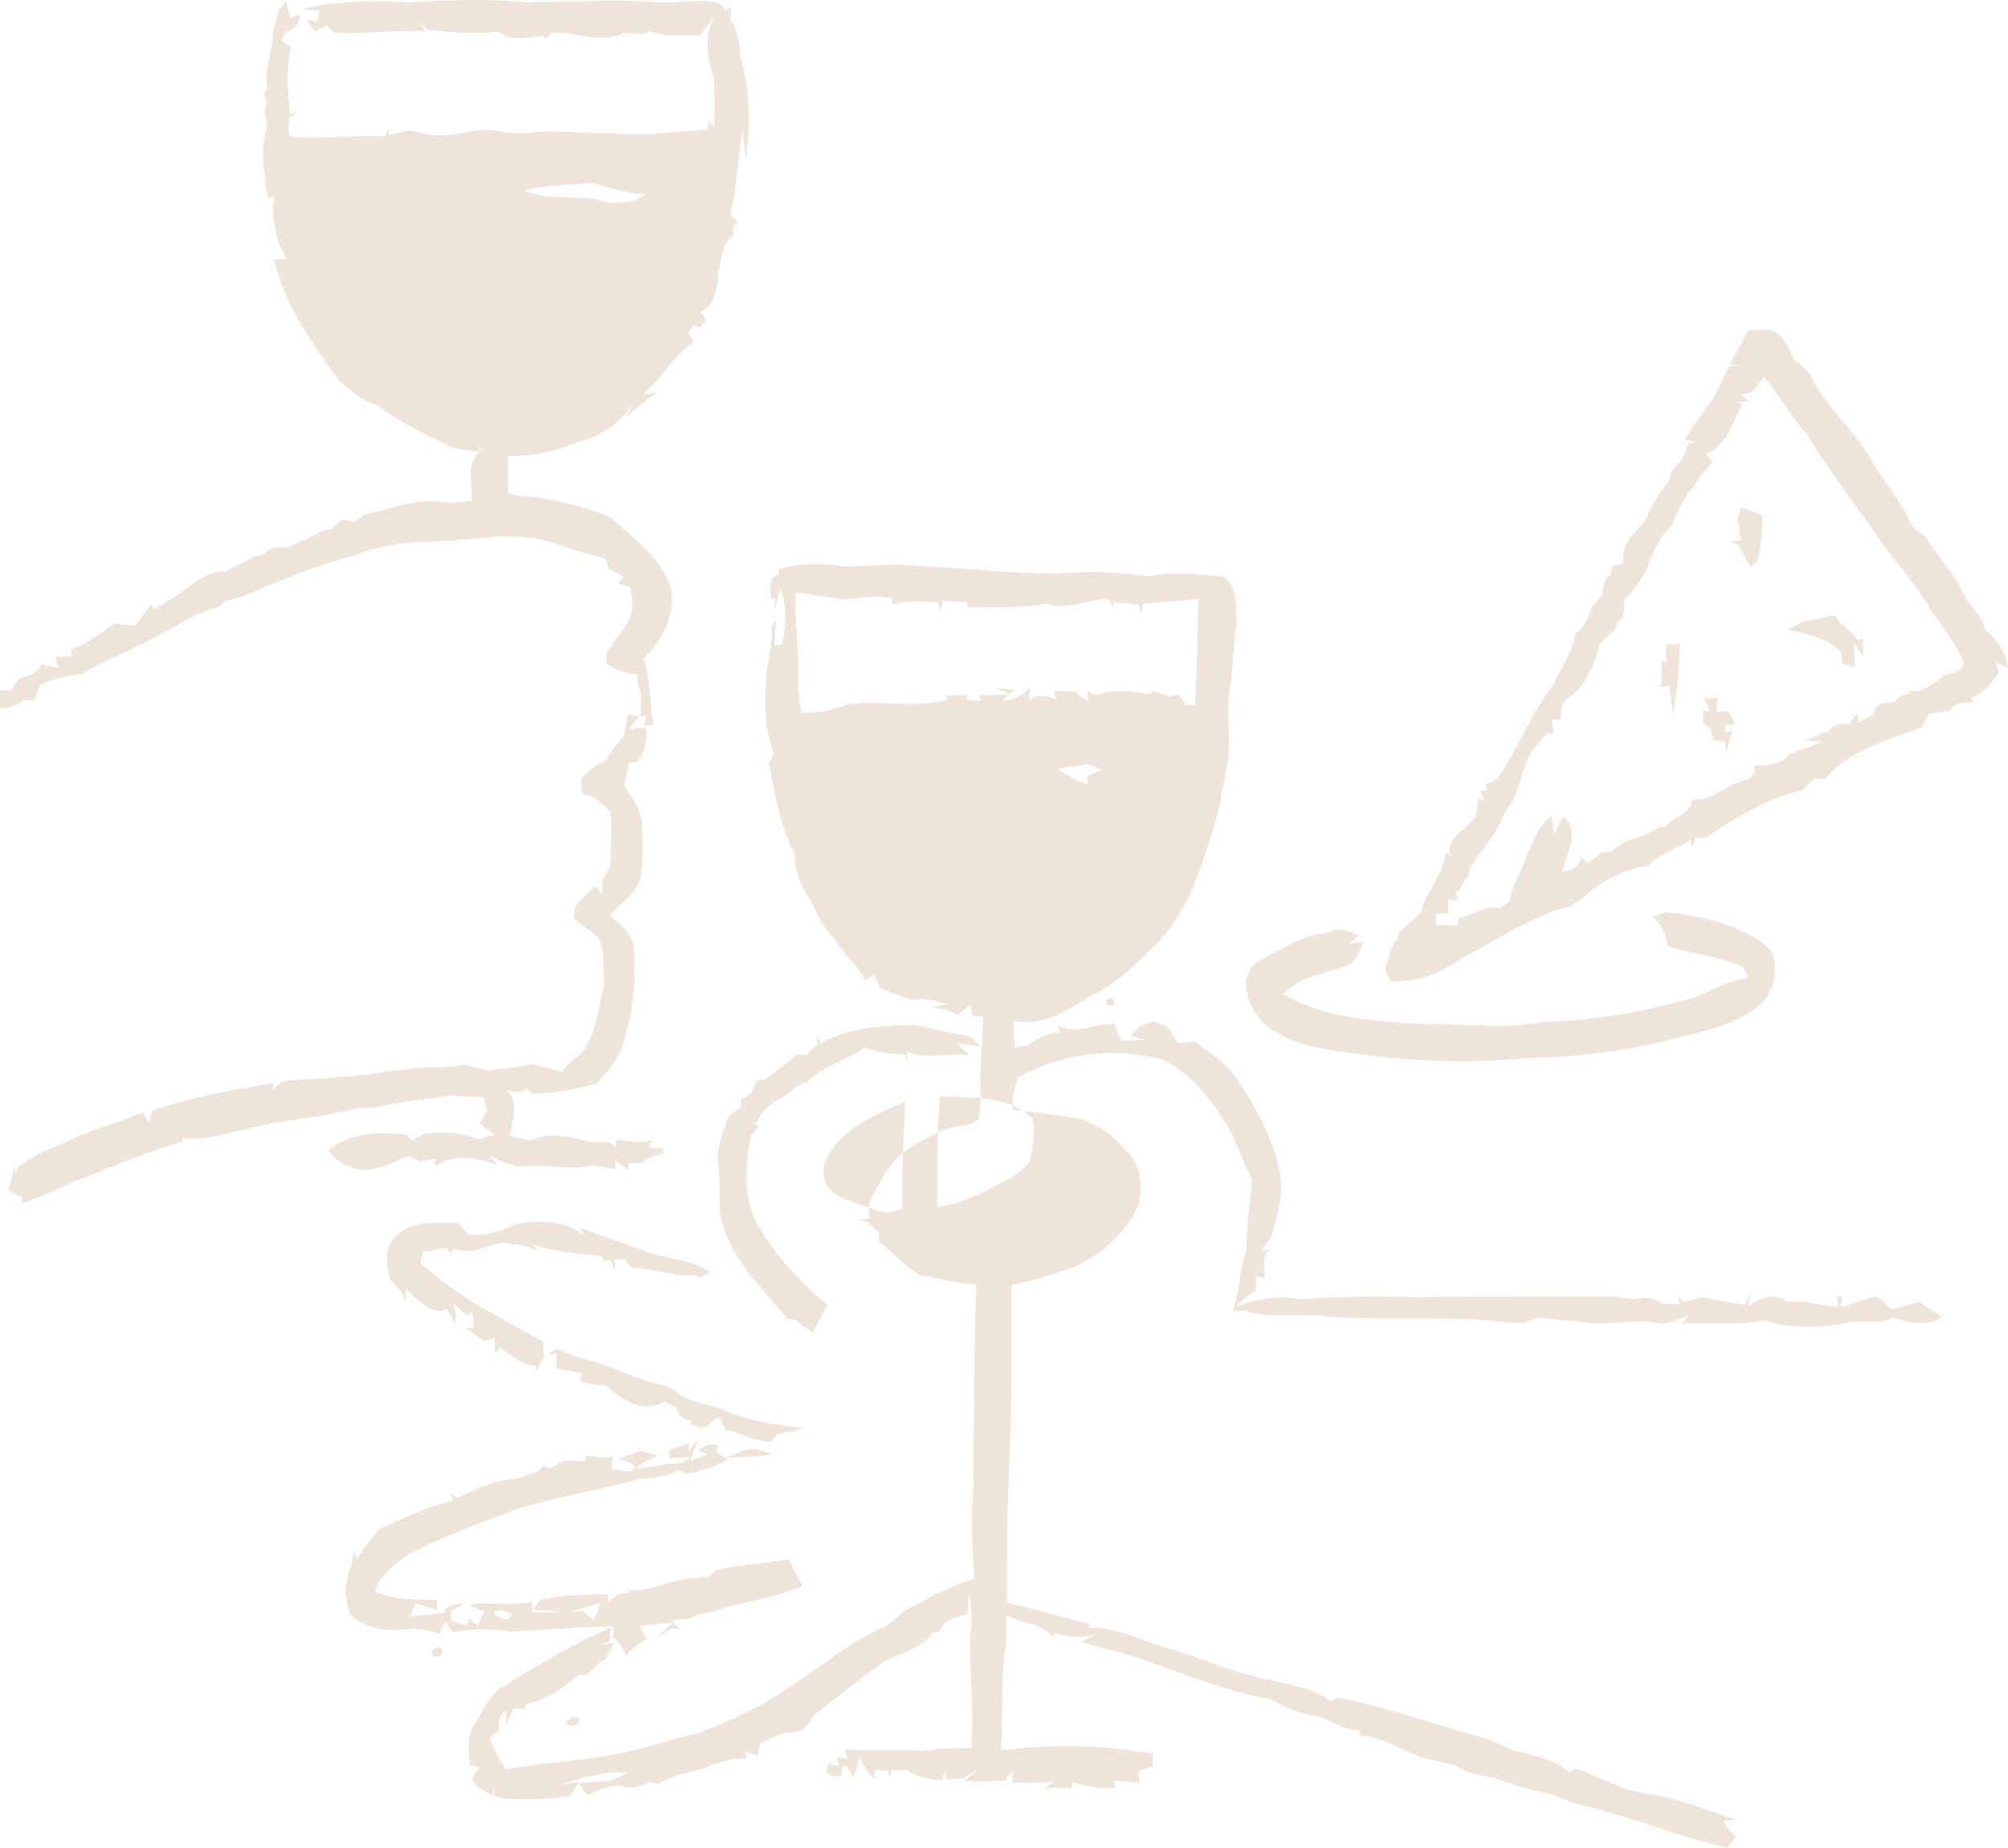 <?xml version="1.0" encoding="utf-8"?>
<svg xmlns="http://www.w3.org/2000/svg" fill="none" height="100%" overflow="visible" preserveAspectRatio="none" style="display: block;" viewBox="0 0 251 231" width="100%">
<g clip-path="url(#clip0_0_1226)" id="Frame">
<path d="M51.132 0.287C56.174 -0.047 61.248 -0.147 66.29 0.287C71.661 0.219 77.043 -0.1 82.415 0.282C84.952 0.423 87.535 -0.257 90.035 0.444C90.192 0.648 90.501 1.062 90.658 1.266C90.831 1.156 91.165 0.936 91.338 0.826C91.333 1.37 91.333 1.92 91.343 2.469C92.3 3.898 92.468 5.609 92.567 7.278C93.807 11.416 93.828 15.869 93.174 20.117C93.074 18.767 93.006 17.418 92.844 16.078C92.222 19.678 92.128 23.361 91.28 26.93C91.526 27.113 92.018 27.479 92.269 27.662C92.117 27.829 91.824 28.159 91.673 28.327C91.667 28.614 91.662 29.195 91.657 29.483C90.229 30.456 90.177 32.303 89.852 33.831C89.622 35.788 89.607 38.079 87.514 38.995C87.703 39.251 88.074 39.764 88.262 40.026C88.095 40.245 87.766 40.685 87.598 40.905C87.389 40.847 86.976 40.737 86.766 40.685C86.573 40.931 86.191 41.423 85.998 41.663C86.175 41.946 86.526 42.511 86.704 42.794C84.104 44.431 82.703 47.314 80.401 49.313C80.83 49.255 81.688 49.14 82.117 49.077C80.741 50.003 79.423 51.024 78.267 52.211L79.24 50.328C77.639 52.792 75.207 54.555 72.341 55.215C69.527 56.371 66.551 57.098 63.497 57.035C63.507 58.574 63.491 60.112 63.512 61.645C63.774 61.718 64.302 61.87 64.564 61.943C68.502 62.194 72.409 63.152 76.107 64.538C79.109 67.123 82.588 69.645 83.906 73.564C84.439 76.902 82.729 80.13 80.385 82.396C81.505 85.012 81.013 87.895 81.74 90.595C81.431 90.631 80.814 90.704 80.511 90.746C80.569 90.406 80.694 89.731 80.757 89.396L80.061 89.642C80.124 88.224 80.375 86.739 79.685 85.415C79.706 85.132 79.747 84.562 79.763 84.274C78.335 84.274 76.981 83.824 75.835 82.971C75.83 82.636 75.814 81.967 75.809 81.632C76.886 79.811 78.654 78.325 79.015 76.149C79.141 75.217 78.869 74.291 78.748 73.376C78.241 73.234 77.739 73.088 77.237 72.941L77.985 72.156C77.341 71.769 76.698 71.382 76.044 71.011C75.971 70.718 75.819 70.126 75.741 69.833C72.927 69.326 70.328 68.081 67.55 67.416C62.587 66.469 57.607 67.803 52.628 67.73C49.688 67.892 46.76 68.431 44.014 69.519C39.667 70.702 35.462 72.34 31.346 74.15C30.258 74.6 29.123 74.898 27.988 75.191C27.815 75.364 27.465 75.714 27.292 75.892C24.285 76.588 21.831 78.524 19.065 79.79C16.261 81.464 13.102 82.427 10.361 84.227C8.525 84.421 6.716 84.86 5.026 85.619C4.796 86.257 4.55 86.895 4.305 87.534C3.839 87.523 3.374 87.513 2.913 87.513C2.071 88.167 1.098 88.549 0.021 88.57C0.016 88.005 0.005 86.864 0 86.299C0.361 86.294 1.072 86.283 1.433 86.278C1.731 85.802 2.029 85.331 2.333 84.865C3.353 84.426 4.739 84.3 5.121 83.055C5.874 83.207 6.632 83.359 7.385 83.526C7.244 83.191 6.962 82.521 6.826 82.186C7.589 82.129 8.358 82.071 9.122 82.014C9.049 81.805 8.897 81.386 8.824 81.177C10.89 80.491 12.595 79.136 14.368 77.927C15.205 78.048 16.047 78.153 16.899 78.173C17.595 77.389 18.175 76.515 18.803 75.683C18.939 75.803 19.211 76.039 19.347 76.159C20.252 75.568 21.183 75.013 22.093 74.432C23.992 73.198 25.723 71.366 28.176 71.429C29.442 70.77 30.723 70.137 32.01 69.509L32.93 69.341C33.673 68.394 34.787 68.337 35.88 68.478C36.796 68.049 37.716 67.615 38.663 67.264C39.495 66.652 40.452 66.275 41.477 66.129C41.901 65.742 42.319 65.355 42.737 64.967C43.135 65.035 43.93 65.177 44.322 65.245C44.714 64.957 45.101 64.669 45.494 64.381C48.967 63.581 52.445 62.084 56.096 62.89C57.048 62.765 57.999 62.67 58.957 62.576C59.077 60.494 58.141 57.805 60.123 56.345C60.039 56.162 59.867 55.79 59.783 55.607L59.992 56.476C58.721 56.298 57.393 56.308 56.211 55.769C53.099 54.278 49.94 52.808 47.209 50.663C45.3 50.192 43.898 48.805 42.403 47.628C39.097 42.956 35.493 38.147 34.275 32.439C34.672 32.423 35.462 32.397 35.859 32.387C35.483 31.649 35.106 30.911 34.719 30.184C34.426 28.368 33.804 26.537 34.29 24.695C34.086 24.711 33.678 24.732 33.48 24.748C33.025 22.011 32.538 19.17 33.239 16.439C33.548 15.649 33.281 14.859 33.061 14.095C33.145 13.608 33.234 13.127 33.323 12.646C33.239 12.421 33.077 11.966 32.993 11.741C33.103 11.557 33.323 11.181 33.432 10.992C32.993 8.518 34.207 6.111 34.186 3.626C34.421 2.862 34.646 2.098 34.85 1.329C35.138 0.952 35.431 0.575 35.723 0.204C35.917 0.868 36.105 1.533 36.299 2.202C36.613 2.108 37.23 1.93 37.538 1.841C37.444 2.972 36.832 3.767 35.692 3.971C35.572 4.248 35.336 4.803 35.216 5.08C35.498 5.279 36.069 5.682 36.351 5.881C35.744 8.68 35.995 11.516 36.241 14.336L37.204 14.142C36.937 14.289 36.403 14.592 36.137 14.739C36.168 15.497 35.818 16.371 36.325 17.046C40.237 17.575 44.17 16.784 48.083 17.046C48.224 16.758 48.512 16.188 48.658 15.905C48.642 16.151 48.621 16.654 48.611 16.899C49.777 16.648 50.996 16.057 52.199 16.518C54.615 17.323 57.152 16.716 59.579 16.324C61.64 15.973 63.643 16.926 65.709 16.643C69.376 16.099 73.052 16.784 76.74 16.654C80.636 17.151 84.507 16.314 88.393 16.24L88.582 15.032C88.754 15.251 89.105 15.686 89.277 15.905C89.329 13.86 89.345 11.809 89.23 9.763C88.383 7.262 87.969 4.473 89.298 2.061C88.676 2.835 88.132 3.673 87.493 4.437C85.422 4.374 83.299 4.604 81.296 3.929C81.06 4.018 80.59 4.185 80.354 4.269C79.559 4.201 78.764 4.112 77.964 4.096C75.145 5.661 71.876 3.856 68.858 4.091C68.701 4.295 68.387 4.693 68.23 4.892C68.12 4.787 67.901 4.573 67.791 4.468C66.018 4.667 63.816 5.31 62.346 3.96C59.391 4.311 56.425 4.039 53.48 3.741C53.052 3.38 52.617 3.029 52.178 2.684C52.44 2.977 52.957 3.563 53.214 3.856C49.369 3.793 45.541 4.248 41.697 4.102C41.487 3.882 41.058 3.442 40.844 3.223C40.342 3.474 39.829 3.694 39.301 3.892C38.945 3.406 38.605 2.914 38.281 2.406C38.616 2.506 39.285 2.694 39.62 2.794C39.704 2.427 39.871 1.7 39.955 1.334C39.306 1.287 38.658 1.25 38.009 1.219V1.062C42.314 0.057 46.739 0.068 51.132 0.287ZM65.547 23.801C68.905 25.37 72.754 24.026 76.17 25.412C77.755 25.234 79.475 25.428 80.746 24.24C78.372 24.282 76.175 23.408 73.91 22.854C71.128 23.246 68.282 23.073 65.547 23.801Z" fill="#EEE4D9" id="Vector"/>
<path d="M218.566 41.292C219.837 41.292 221.276 40.947 222.359 41.826C223.326 42.642 223.729 43.913 224.32 44.997C226.077 45.98 226.689 47.974 227.84 49.502C229.676 52.175 232.113 54.394 233.735 57.224C235.325 59.966 237.417 62.394 238.777 65.271C239.138 66.114 239.938 66.6 240.66 67.108C242.297 69.624 244.368 71.874 245.618 74.626C246.418 76.055 247.898 77.08 248.202 78.775C249.656 79.995 250.723 81.554 251 83.463C250.482 83.239 249.975 83.019 249.462 82.799C249.556 83.108 249.745 83.73 249.839 84.039C248.986 85.368 247.998 86.639 246.47 87.215C246.491 87.367 246.538 87.675 246.565 87.832C245.466 87.817 244.31 87.874 243.636 88.863C242.794 88.983 241.962 89.099 241.13 89.219C240.816 89.8 240.508 90.38 240.194 90.956C235.942 92.499 231.161 93.781 228.128 97.355C227.767 97.35 227.05 97.344 226.694 97.344C226.245 97.815 225.805 98.291 225.361 98.762C220.988 99.783 217.013 102.127 213.347 104.659C213.007 104.685 212.321 104.732 211.981 104.758C211.798 105.177 211.615 105.601 211.438 106.025L211.364 104.931C209.643 106.15 207.442 106.679 205.998 108.264C205.423 108.243 204.879 108.358 204.356 108.599C202.112 109.263 199.847 110.336 198.179 111.994C197.556 112.45 196.934 112.894 196.311 113.339C193.811 113.737 191.646 115.076 189.365 116.081C186.776 117.729 183.936 118.958 181.4 120.685C179.088 122.004 176.493 122.846 173.805 122.663C173.591 122.161 173.376 121.663 173.162 121.166C173.596 119.858 173.732 118.383 174.71 117.326L174.898 116.51C175.782 115.756 176.656 114.982 177.519 114.202C178.214 111.476 180.458 109.415 180.714 106.537L181.441 107.17C180.735 106.045 181.52 105.161 182.147 104.319C182.99 103.654 183.743 102.88 184.512 102.132C184.6 101.363 184.695 100.594 184.784 99.83L185.547 100.086C185.416 99.783 185.144 99.17 185.008 98.867L185.866 98.82C185.824 98.626 185.746 98.234 185.709 98.04C186.332 97.768 187.111 97.643 187.43 96.952C189.915 93.263 191.458 89.025 194.23 85.514C195.077 83.39 196.688 81.611 196.871 79.231C198.043 78.514 198.482 77.211 198.947 76.002C199.387 75.448 199.826 74.888 200.26 74.328C200.375 73.407 200.428 72.392 201.327 71.869C201.385 71.597 201.505 71.058 201.563 70.786C201.903 70.686 202.593 70.493 202.933 70.394C202.797 68.97 203.2 67.668 204.251 66.684C204.821 66.025 205.381 65.36 205.925 64.68L206.155 63.843C206.887 62.608 207.546 61.31 208.561 60.269C208.692 59.798 208.822 59.333 208.958 58.867C209.957 57.962 210.721 56.837 210.988 55.498C211.218 55.45 211.689 55.367 211.919 55.325C211.579 55.22 210.894 55.016 210.554 54.911C211.772 53.154 212.949 51.359 214.257 49.658C214.879 48.382 215.512 47.105 216.124 45.823L217.4 45.593C217.102 45.598 216.5 45.603 216.202 45.609C216.966 44.16 217.782 42.731 218.566 41.292ZM217.411 49.229C217.735 49.465 218.383 49.946 218.708 50.187C218.232 50.213 217.285 50.271 216.809 50.302L217.829 50.449C217.201 51.694 216.6 52.955 216.014 54.221C215.219 55.173 214.602 56.455 213.237 56.675C213.446 56.947 213.864 57.496 214.074 57.768C213.226 58.789 212.311 59.751 211.641 60.918C210.496 62.252 209.696 63.806 209.105 65.46C207.64 66.998 206.594 68.887 205.951 70.906C205.187 72.455 204.141 73.821 202.964 75.082C203.048 76.107 203.179 77.248 202.117 77.839C202.059 78.053 201.944 78.477 201.887 78.686C201.264 79.267 200.642 79.853 200.03 80.45C199.277 82.919 198.367 85.635 196.16 87.173C195.098 87.707 195.192 88.957 195.009 89.957C194.747 89.957 194.224 89.962 193.963 89.962C194.026 90.417 194.146 91.317 194.203 91.772C194.02 91.73 193.654 91.652 193.471 91.615C192.368 92.829 191.107 93.985 190.694 95.644C189.867 97.596 189.7 99.851 188.121 101.42C187.289 104.136 185.155 106.182 183.722 108.583C183.68 108.803 183.602 109.232 183.56 109.452C183.047 110.027 182.66 110.697 182.346 111.398L181.964 111.466C182.022 111.738 182.132 112.282 182.189 112.549C181.896 112.533 181.316 112.502 181.023 112.481C181.018 112.9 181.012 113.737 181.007 114.155C180.631 114.181 179.883 114.234 179.506 114.26C179.501 114.595 179.48 115.265 179.475 115.599C180.364 115.636 181.258 115.678 182.158 115.73C182.195 115.5 182.268 115.029 182.304 114.794C184.077 114.443 185.563 113.166 187.488 113.496L188.743 112.701C188.931 110.645 190.218 108.944 190.851 107.024C191.635 105.234 192.289 103.215 193.942 102.017C194.047 102.786 194.156 103.56 194.24 104.34C194.611 103.571 195.009 102.817 195.433 102.074C197.598 103.958 195.741 106.809 195.27 109.038C196.374 108.703 197.771 108.468 197.483 106.982C197.818 107.286 198.152 107.594 198.498 107.898C199.068 107.469 199.648 107.04 200.218 106.611C200.537 106.563 201.17 106.469 201.489 106.422C203.038 104.764 205.496 104.811 207.248 103.456C207.494 103.414 207.991 103.34 208.237 103.304C209.147 102.048 211.495 101.718 211.464 99.971C213.341 100.081 214.921 99.013 216.474 98.114C217.578 97.538 219.811 97.569 219.252 95.738C220.836 95.644 222.798 95.686 223.75 94.142C223.912 94.158 224.241 94.189 224.404 94.21L224.435 93.881C225.612 93.677 226.689 93.164 227.767 92.651C227.238 92.641 226.187 92.62 225.659 92.609C226.412 92.217 227.218 91.945 227.971 91.547C228.081 91.563 228.295 91.594 228.4 91.61C229.059 90.448 230.262 90.417 231.459 90.564L231.276 90.182C231.501 89.93 231.946 89.423 232.165 89.172C232.197 89.449 232.26 90.004 232.291 90.286C232.919 89.951 233.541 89.611 234.169 89.276C234.331 87.885 235.586 87.848 236.711 87.738C237.281 87.189 237.935 86.781 238.745 86.702L238.332 86.278C240.199 86.807 241.69 85.478 243.024 84.4C244.023 84.112 245.696 84.002 245.372 82.527C244.143 79.822 242.072 77.556 240.56 74.998C238.829 72.068 236.35 69.698 234.524 66.841C231.569 62.645 228.457 58.553 225.774 54.179C223.797 51.992 222.411 49.365 220.512 47.11C219.722 48.11 218.943 49.664 217.411 49.229Z" fill="#EEE4D9" id="Vector_2"/>
<path d="M217.201 64.743C217.306 64.418 217.52 63.77 217.63 63.445C218.519 63.754 219.414 64.078 220.298 64.413C220.277 66.307 220.162 68.207 219.728 70.059C219.403 70.32 219.084 70.582 218.77 70.844C218.279 69.923 217.787 69.002 217.316 68.076C216.929 67.966 216.548 67.861 216.166 67.757C216.521 67.704 217.238 67.6 217.594 67.542C217.463 66.605 217.337 65.674 217.201 64.743Z" fill="#EEE4D9" id="Vector_3"/>
<path d="M97.3 71.147C99.978 70.388 102.766 70.373 105.496 70.828C108.964 70.734 112.442 70.388 115.91 70.844C122.045 71.016 128.144 72.016 134.295 71.581C137.454 71.356 140.597 71.702 143.73 72.026C146.816 71.482 149.918 71.78 153.009 72.084C154.798 73.617 154.594 76.175 154.5 78.31C154.155 80.518 154.17 82.762 153.909 84.986C153.004 88.628 154.102 92.41 153.328 96.078C152.763 98.579 152.512 101.153 151.644 103.581C150.111 108.719 148.412 114.051 144.593 117.991C142.025 120.481 139.452 123.108 136.141 124.614C133.312 126.378 130.163 128.413 126.653 127.581C126.721 128.722 126.774 129.857 126.81 130.998C127.412 130.877 128.013 130.757 128.62 130.637C129.729 129.726 131.047 129.119 132.501 129.046C132.401 128.805 132.208 128.319 132.114 128.078C134.263 129.548 136.863 127.837 139.227 128.015C139.525 128.701 139.823 129.386 140.121 130.077C141.141 130.066 142.156 130.045 143.181 130.019C142.554 129.831 141.926 129.648 141.298 129.47C141.623 129.166 142.261 128.554 142.58 128.251C143.108 128.052 143.642 127.853 144.17 127.654C144.75 127.885 145.331 128.11 145.922 128.329C146.335 129.025 146.785 129.711 147.25 130.391C147.93 130.323 148.616 130.26 149.301 130.197C151.079 131.479 153.004 132.667 154.332 134.456C156.77 138.077 159.008 141.954 159.939 146.27C160.536 149.075 159.641 151.879 158.925 154.574C158.496 155.165 158.083 155.772 157.696 156.389L159.176 156.112C157.471 156.614 158.145 158.43 158.077 159.733C157.826 159.68 157.335 159.576 157.084 159.523C157.031 160.136 156.984 160.753 156.932 161.37C156.022 161.915 155.201 162.589 154.453 163.343C157.031 162.521 159.73 161.778 162.439 162.433C167.335 162.071 172.257 162.019 177.163 162.176C185.192 162.014 193.225 162.171 201.259 162.04C202.258 162.155 203.262 162.286 204.261 162.443C205.506 162.071 206.772 162.234 207.839 162.992C208.383 163.008 209.466 163.039 210.01 163.06C209.915 162.783 209.727 162.223 209.633 161.946C209.853 162.155 210.292 162.563 210.512 162.773C211.281 162.553 212.06 162.354 212.844 162.176C214.571 162.569 216.323 162.841 218.07 163.113C218.321 162.647 218.572 162.187 218.828 161.731L218.514 163.28C219.926 162.276 221.903 161.475 223.436 162.736C225.57 162.542 227.631 163.191 229.739 163.385C229.712 163.055 229.665 162.396 229.639 162.066C229.817 162.077 230.167 162.098 230.34 162.108C230.283 162.432 230.162 163.081 230.099 163.411C231.496 163.05 232.84 162.506 234.237 162.129C235.21 162.16 235.733 163.144 236.454 163.683C237.589 163.369 238.735 163.076 239.87 162.741C240.827 163.369 241.789 163.997 242.736 164.651C240.806 165.854 238.614 165.457 236.637 164.651C235.026 165.718 233.049 164.886 231.276 165.31C227.73 166.043 223.975 166.189 220.491 165.075C217.086 165.703 213.629 165.289 210.203 165.499L211.071 164.436C209.779 164.881 208.493 165.697 207.065 165.363C204.073 164.782 201.081 165.792 198.084 165.321C196.133 165.043 194.162 164.996 192.221 164.688C190.155 165.928 187.734 165.122 185.505 164.996C179.072 164.63 172.613 165.012 166.184 164.62C162.675 164.102 159.003 164.949 155.588 163.829C155.237 163.85 154.526 163.898 154.17 163.918C154.359 163.071 154.526 162.223 154.767 161.391C155.018 159.665 155.201 157.896 155.834 156.253C155.739 153.313 156.283 150.409 156.545 147.495C155.274 145.203 154.625 142.613 153.192 140.41C151.241 137.229 148.788 134.106 145.357 132.468C139.321 130.809 132.715 131.667 127.244 134.697C126.894 136.005 126.449 137.334 126.549 138.71C129.483 139.102 132.459 139.353 135.372 139.955C137.475 140.729 139.311 142.111 140.728 143.843C142.658 145.418 142.867 148.342 142.318 150.603C140.723 154.14 137.606 156.97 134.049 158.472C131.528 159.251 129.049 160.245 126.423 160.612C126.339 168.099 126.554 175.602 126.146 183.079C125.926 188.824 125.816 194.605 125.864 200.371C129.342 201.119 132.736 202.192 136.204 202.987L136.073 203.484C139.954 203.364 143.37 205.467 147.052 206.336C150.938 207.638 154.746 209.239 158.789 210.04C161.362 210.684 164.202 210.935 166.305 212.724C166.524 212.593 166.958 212.332 167.173 212.201C173.481 213.446 179.543 215.617 185.725 217.334C187.247 217.867 188.638 218.746 190.234 219.076C192.336 219.599 194.57 220.091 196.212 221.613C196.379 221.483 196.704 221.216 196.871 221.085C199.915 222.001 202.64 223.905 205.857 224.214C209.732 224.758 213.336 226.338 217.044 227.5C216.647 227.526 215.847 227.573 215.449 227.599C215.721 228.452 216.365 229.059 217.044 229.613C216.631 230.043 216.255 230.503 215.925 231C210.036 229.666 204.429 227.332 198.576 225.857C196.928 225.59 195.391 224.931 193.858 224.303C191.463 223.764 189.083 223.141 186.792 222.247C185.134 222.011 183.424 221.687 182.022 220.708C180.908 220.452 179.794 220.185 178.68 219.924C175.683 219.306 173.209 217.077 170.071 216.973C170.023 216.821 169.924 216.523 169.877 216.371C169.197 216.209 168.528 216.067 167.848 215.968C166.89 215.471 165.928 215 164.945 214.576C162.701 214.419 160.682 213.415 158.731 212.384C152.261 211.285 146.272 208.413 140.001 206.576C138.369 206.168 136.743 205.75 135.142 205.242C135.613 205.017 136.544 204.562 137.009 204.337C135.304 204.766 133.547 204.714 131.878 204.143C131.805 204.269 131.654 204.51 131.575 204.635C130.173 202.935 127.663 202.919 125.79 201.925C125.806 203.228 125.79 204.536 125.717 205.844C124.985 210.124 125.476 214.503 125.089 218.814C131.382 218.019 137.857 218.077 144.102 219.249C144.091 219.772 144.086 220.295 144.086 220.823C143.474 221.012 142.862 221.205 142.255 221.404C142.308 221.781 142.407 222.534 142.459 222.911C141.382 222.812 140.31 222.686 139.238 222.555C139.264 222.817 139.311 223.34 139.332 223.602C137.532 223.56 135.728 223.403 134.044 222.712C134.023 222.911 133.981 223.309 133.96 223.513C132.825 223.508 131.685 223.518 130.555 223.544C130.853 223.335 131.455 222.911 131.758 222.697C130.027 222.864 128.285 222.937 126.549 222.817C126.559 222.451 126.585 221.713 126.601 221.347C126.36 221.655 125.89 222.273 125.649 222.581C123.939 222.649 122.223 222.738 120.508 222.691C120.926 222.325 121.758 221.582 122.171 221.216C121.533 221.566 120.91 221.943 120.304 222.341C119.791 222.372 118.771 222.44 118.264 222.472C118.232 222.22 118.17 221.708 118.138 221.451C118.06 221.729 117.898 222.273 117.814 222.55C116.229 222.477 114.65 222.2 113.337 221.252C112.84 221.258 111.846 221.273 111.354 221.279L111.37 222.309C111.266 222.069 111.062 221.598 110.957 221.362C110.423 221.326 109.89 221.294 109.356 221.268C109.346 221.551 109.325 222.121 109.309 222.404C108.509 221.661 107.85 220.776 107.489 219.74C107.212 220.588 106.924 221.446 106.658 222.304C106.48 221.959 106.124 221.268 105.946 220.928C105.12 220.18 105.282 221.525 105.172 221.959C104.341 222.194 102.709 222.189 103.608 220.457C103.922 220.546 104.55 220.729 104.864 220.818L104.613 219.631C104.937 219.688 105.591 219.798 105.915 219.856C105.826 219.552 105.659 218.95 105.57 218.652C108.849 219.05 112.139 218.626 115.424 218.877C117.401 218.584 119.394 218.427 121.397 218.6C121.925 213.096 120.827 207.56 121.486 202.061C121.35 201.041 121.25 200.02 121.151 199.005C121.072 199.931 120.999 200.858 120.937 201.794C119.948 202.066 118.902 202.296 118.055 202.914C117.683 203.411 117.484 204.415 116.674 203.986C115.209 206.273 112.338 206.576 110.204 207.958C107.217 210.019 104.44 212.358 101.548 214.55C101.056 215.963 99.801 216.769 98.31 216.528C97.144 216.915 96.035 217.459 94.957 218.04L94.748 219.421C94.361 219.327 93.582 219.149 93.195 219.055L93.362 219.866C91.286 219.641 89.335 220.536 87.441 221.247C85.705 221.666 83.853 221.933 82.383 223.026C81.975 222.937 81.567 222.854 81.165 222.77C80.192 223.225 79.177 223.691 78.089 223.361C76.41 222.869 74.888 223.832 73.387 224.418L72.383 222.911C73.733 222.765 75.087 222.66 76.447 222.571C77.143 222.231 77.849 221.912 78.544 221.572C75.542 221.341 72.629 222.288 69.805 223.167L72.42 222.728C72.148 223.162 71.604 224.036 71.326 224.47C68.654 224.999 65.944 224.931 63.235 224.878C62.874 224.795 62.152 224.632 61.791 224.549C61.797 223.999 61.797 223.455 61.797 222.911C61.739 223.303 61.629 224.083 61.572 224.475C60.761 224.02 59.861 223.633 59.281 222.874C58.69 222.226 59.689 221.535 59.888 220.959C59.59 220.881 58.988 220.719 58.69 220.64C58.721 218.976 58.235 217.135 59.234 215.659C60.353 214.022 61.023 211.934 62.806 210.872C67.2 208.162 71.651 205.525 76.369 203.411C76.295 204.028 76.233 204.651 76.165 205.279C75.809 205.394 75.098 205.619 74.742 205.734C75.239 205.655 76.238 205.498 76.74 205.42L75.631 207.45C75.37 207.591 75.108 207.738 74.852 207.89L73.44 209.334C73.157 209.36 72.597 209.417 72.32 209.449C70.354 211.034 68.194 212.525 65.693 213.111L65.615 213.692C65.249 213.65 64.527 213.556 64.161 213.514C63.905 214.215 63.633 214.922 63.35 215.623C63.324 215.173 63.277 214.278 63.256 213.833C62.393 214.388 62.132 215.209 62.424 216.156C62.016 216.549 61.614 216.946 61.211 217.349C61.786 218.683 62.393 220.012 63.235 221.211C68.031 220.232 72.953 220.211 77.723 219.123C80.841 218.584 83.79 217.36 86.897 216.758C89.8 215.753 92.578 214.482 95.287 213.038C100.606 210.077 105.12 205.807 110.685 203.27C111.501 202.893 112.108 202.213 112.725 201.585C115.607 199.895 118.63 198.388 121.794 197.305C121.554 194.443 121.538 191.576 121.475 188.719C121.915 185.391 121.496 182.037 121.726 178.705C121.752 172.656 121.831 166.623 122.045 160.586C119.655 160.586 117.422 159.665 115.068 159.471C113.143 158.299 111.606 156.646 109.911 155.186C109.906 154.924 109.885 154.396 109.874 154.134C109.404 153.705 108.959 153.255 108.541 152.784C108.242 152.722 107.651 152.591 107.358 152.523C107.714 152.455 108.436 152.308 108.792 152.24C108.467 151.194 108.603 150.194 109.168 149.284C110.094 147.683 110.889 145.951 112.27 144.675C113.766 143.204 115.727 142.399 117.526 141.384C118.782 140.991 120.068 140.693 121.376 140.541L122.359 139.913C122.432 139.17 122.521 138.433 122.6 137.695C122.401 134.174 122.799 130.637 122.877 127.11C122.532 127.074 121.836 126.995 121.491 126.953C121.444 126.613 121.344 125.933 121.297 125.588C120.753 126.017 120.22 126.451 119.686 126.896C119.111 126.603 118.536 126.32 117.924 126.116C117.5 126.079 116.663 126.017 116.24 125.98C116.763 125.865 117.804 125.624 118.327 125.509C116.883 125.085 115.398 124.709 113.896 125.012C112.594 124.546 111.313 124.034 110.036 123.516C109.791 122.919 109.524 122.333 109.236 121.763C108.98 121.962 108.462 122.359 108.206 122.558C107.212 120.654 105.428 119.356 104.409 117.488C103.373 116.316 102.348 115.087 101.872 113.569C100.632 111.466 99.173 109.248 99.33 106.694C97.426 103.252 96.908 99.259 96.118 95.456C96.312 94.995 96.511 94.54 96.704 94.079C95.59 91.092 95.501 87.843 95.784 84.698C95.93 82.595 96.641 80.544 96.443 78.42C96.584 78.184 96.866 77.708 97.008 77.473C96.929 78.529 96.851 79.586 96.767 80.643L97.745 80.617C98.211 78.257 98.456 75.851 97.546 73.538C97.358 74.234 96.987 75.615 96.804 76.311C96.83 75.929 96.877 75.171 96.903 74.794L96.317 74.883C96.453 73.789 95.799 72.141 97.368 71.885C97.348 71.702 97.316 71.33 97.3 71.147ZM99.45 74.129C99.278 77.776 99.968 81.391 99.727 85.033C99.706 86.409 99.963 87.769 100.167 89.125C102.17 89.135 104.137 88.8 106.004 88.047C110.104 87.487 114.315 88.591 118.379 87.508L118.295 86.922C119.2 86.917 120.105 86.906 121.01 86.896L120.733 87.492C121.224 87.529 122.207 87.597 122.699 87.633L122.375 86.953C123.667 86.922 124.959 86.859 126.251 86.77L124.399 86.027C125.199 86.106 126.005 86.163 126.81 86.21L125.246 87.607C126.732 87.539 127.898 86.974 128.751 85.907C128.709 86.346 128.62 87.231 128.578 87.67C129.561 86.556 130.817 87.063 131.973 87.424C131.926 87.152 131.831 86.608 131.784 86.341C132.585 86.362 133.385 86.388 134.19 86.404C134.802 86.838 135.419 87.272 136.031 87.717C135.984 87.314 135.89 86.503 135.843 86.1C136.45 87.163 137.454 86.859 138.411 86.451C139.588 86.404 140.781 86.326 141.952 86.529C142.716 86.608 143.584 87.032 144.212 86.367C144.933 86.639 145.666 86.885 146.408 87.115C147.25 86.31 147.894 87.513 148.234 88.162C148.527 88.151 149.107 88.125 149.4 88.11C149.578 83.688 149.709 79.267 149.792 74.841C147.507 75.118 145.221 75.338 142.925 75.458C142.81 75.908 142.695 76.358 142.585 76.808C142.522 76.499 142.407 75.877 142.344 75.568C141.298 75.474 140.252 75.369 139.206 75.254L139.17 76.055C138.966 75.647 138.762 75.239 138.563 74.83C135.932 74.935 133.364 76.384 130.738 75.463C127.49 76.081 124.153 75.861 120.869 75.882L120.957 75.254C119.917 75.212 118.881 75.176 117.851 75.103C117.783 75.416 117.652 76.034 117.584 76.348C117.49 76.091 117.307 75.584 117.212 75.333C115.293 75.129 113.358 75.082 111.47 75.516C111.49 75.322 111.538 74.935 111.558 74.742C109.707 74.522 107.855 74.653 106.019 74.893C103.812 74.862 101.663 74.218 99.45 74.129ZM132.187 96.141C133.338 96.942 134.588 97.585 135.911 98.051C135.922 97.794 135.942 97.276 135.953 97.015C136.549 96.764 137.151 96.507 137.747 96.246C137.328 96.068 136.481 95.717 136.057 95.539C134.76 95.707 133.463 95.874 132.187 96.141ZM138.364 124.876C138.171 125.588 138.448 125.834 139.196 125.614C139.4 124.897 139.122 124.651 138.364 124.876ZM117.49 137.062C117.056 141.661 117.265 146.27 117.197 150.875C120.126 150.493 122.793 149.206 125.314 147.741C126.648 147.228 127.72 146.281 128.714 145.281C129.07 143.476 129.478 141.661 129.049 139.824C126.047 136.847 121.392 137.261 117.49 137.062ZM103.415 144.669C102.416 146.26 102.986 148.52 104.633 149.431C106.276 150.283 108.101 150.723 109.832 151.361C110.811 151.89 111.81 151.356 112.777 151.094C112.688 146.637 112.965 142.189 113.154 137.737C109.508 139.312 105.36 140.939 103.415 144.669ZM54.506 206.043C53.653 206.189 53.998 207.492 54.809 207.031C55.63 206.848 55.327 205.577 54.506 206.043ZM71.321 214.806C69.925 215.513 71.719 216.193 72.32 215.366C73.016 214.718 71.719 214.383 71.321 214.806Z" fill="#EEE4D9" id="Vector_4"/>
<path d="M227.814 77.274C228.577 76.939 229.613 76.683 229.89 77.787C230.764 78.414 231.548 79.147 232.176 80.026C232.354 79.995 232.704 79.937 232.882 79.911C232.882 80.612 232.882 81.318 232.882 82.03C232.584 81.606 231.998 80.764 231.705 80.345C231.757 81.339 231.82 82.338 231.893 83.343C231.376 83.239 230.858 83.134 230.345 83.04C230.262 82.522 230.183 82.009 230.11 81.496C228.353 79.733 225.879 79.272 223.561 78.697C224.184 78.346 224.812 78.001 225.444 77.656C226.229 77.546 227.024 77.425 227.814 77.274Z" fill="#EEE4D9" id="Vector_5"/>
<path d="M208.242 80.617C208.817 80.56 209.398 80.502 209.978 80.445C209.926 81.569 209.879 82.7 209.8 83.825C209.738 85.698 209.361 87.545 209.188 89.407C208.948 88.151 208.78 86.88 208.692 85.603L207.666 85.959C207.687 84.829 207.703 83.704 207.687 82.579C207.834 82.647 208.121 82.778 208.268 82.846C208.252 82.103 208.242 81.36 208.242 80.617Z" fill="#EEE4D9" id="Vector_6"/>
<path d="M213.069 87.361C213.467 87.335 214.267 87.293 214.665 87.272C214.628 87.691 214.565 88.539 214.534 88.963C214.916 88.957 215.679 88.942 216.056 88.936C216.281 89.344 216.731 90.155 216.956 90.564C216.636 90.564 215.998 90.579 215.679 90.59L215.669 91.668C215.889 91.589 216.333 91.422 216.553 91.338C216.302 92.233 216.056 93.122 215.821 94.017C215.737 93.582 215.653 93.148 215.575 92.719C215.209 92.662 214.471 92.541 214.1 92.484C214.053 92.17 213.959 91.537 213.917 91.218C213.666 91.019 213.169 90.611 212.918 90.406C212.902 89.878 212.886 89.35 212.876 88.826C213.096 88.863 213.53 88.931 213.744 88.968C213.577 88.565 213.242 87.764 213.069 87.361Z" fill="#EEE4D9" id="Vector_7"/>
<path d="M78.539 89.297C78.884 89.355 79.58 89.47 79.925 89.533C79.491 90.098 79.026 90.647 78.544 91.17C79.104 91.118 80.218 91.003 80.778 90.951C80.956 92.573 80.626 94.132 79.486 95.351C79.277 95.335 78.858 95.299 78.649 95.283C78.456 96.251 78.189 97.203 78.027 98.176C78.884 99.662 80.066 101.07 80.239 102.843C80.406 105.036 80.328 107.244 80.103 109.431C79.732 111.654 77.556 112.795 76.227 114.417C77.388 115.427 78.707 116.468 79.146 118.017C79.638 122.522 79.099 127.121 77.572 131.39C76.855 132.934 75.704 134.221 74.585 135.482C71.965 136.12 69.334 136.795 66.603 136.701C66.405 136.539 66.012 136.209 65.814 136.047C65.029 136.863 64.072 136.471 63.167 136.141C64.998 137.543 64.103 140.102 63.727 142.006C64.579 142.231 65.453 142.372 66.311 142.587C68.669 141.457 71.337 142.095 73.733 142.76C74.826 142.885 76.248 142.399 76.97 143.492C76.991 143.241 77.033 142.739 77.054 142.493C78.534 142.576 80.04 143.021 81.515 142.556L81.071 143.429C81.505 143.455 82.383 143.508 82.823 143.534L82.891 144.34C81.824 144.34 80.893 144.79 80.056 145.391C79.674 145.391 78.905 145.407 78.523 145.412C78.529 145.632 78.55 146.066 78.555 146.286C78.131 145.977 77.279 145.355 76.855 145.046L76.996 146.166C76.008 146.024 75.019 145.878 74.046 145.663C71.326 146.406 68.523 145.506 65.761 145.784C64.145 146.014 62.728 145.093 61.295 144.533L62.069 145.637C59.595 144.669 56.749 144.157 54.396 145.747C54.401 145.517 54.411 145.062 54.417 144.837C53.815 144.952 53.219 145.077 52.623 145.198C52.115 144.968 51.613 144.743 51.106 144.523C48.768 145.365 46.294 146.987 43.778 145.862C42.627 145.559 41.796 144.737 41.069 143.853C43.653 141.54 47.434 141.457 50.688 141.833C50.892 142.006 51.299 142.351 51.509 142.524C52.026 142.278 52.544 142.011 53.046 141.729C55.28 141.493 57.597 141.446 59.684 142.425C60.406 142.21 61.133 142.011 61.875 141.844C61.269 141.363 60.615 140.939 60.008 140.463C60.306 139.898 60.604 139.327 60.902 138.767C60.745 138.223 60.594 137.679 60.442 137.135C59.061 137.109 57.675 137.083 56.3 136.947C53.48 137.433 50.609 137.569 47.821 138.244C46.817 138.511 45.787 138.595 44.751 138.49C40.148 139.824 35.268 139.84 30.666 141.216C28.045 141.551 25.451 142.791 22.789 142.179L22.852 142.681C18.118 144.109 13.568 146.024 8.97 147.845C6.941 148.792 4.906 149.75 2.746 150.388L2.793 149.745C2.202 149.441 1.637 149.111 1.083 148.761C1.313 147.762 1.569 146.773 1.799 145.779C1.846 146.035 1.935 146.548 1.982 146.804C2.066 146.542 2.233 146.024 2.317 145.763C3.243 145.25 4.142 144.695 5.026 144.12C7.328 143.325 9.43 142.058 11.742 141.289C13.803 140.609 15.832 139.845 17.867 139.092C18.071 139.406 18.474 140.044 18.678 140.363C18.756 139.997 18.913 139.264 18.986 138.893C23.871 137.109 28.997 136.251 34.107 135.414L34.086 136.272C34.662 135.775 35.185 135.047 36.027 135.063C38.124 134.911 40.232 134.88 42.329 134.639C46.132 134.535 49.851 133.546 53.658 133.425C55.091 133.378 56.551 133.441 57.953 133.085C58.962 133.342 59.992 133.535 60.986 133.865C62.921 133.619 64.851 133.357 66.776 133.033C67.927 133.42 69.098 133.724 70.275 134.032C70.793 133.085 71.604 132.389 72.545 131.887C74.585 129.339 74.768 125.99 75.542 122.956C75.275 121.051 75.762 118.974 74.778 117.227C73.91 116.29 72.697 115.767 71.797 114.867C71.279 113.009 73.445 111.979 74.423 110.733C74.632 111.026 75.056 111.613 75.265 111.906C75.291 111.288 75.312 110.671 75.317 110.059C75.662 109.431 76.002 108.798 76.348 108.175C76.222 106.03 76.546 103.879 76.348 101.739C75.908 100.761 74.904 100.233 74.083 99.62C73.753 99.526 73.094 99.333 72.765 99.238C72.734 98.788 72.671 97.888 72.644 97.439C73.513 96.434 74.496 95.529 75.788 95.121C76.264 93.975 77.08 93.033 77.922 92.144C78.115 91.191 78.325 90.239 78.539 89.297Z" fill="#EEE4D9" id="Vector_8"/>
<path d="M206.563 114.621C207.075 114.427 207.588 114.234 208.101 114.035C212.478 114.422 216.935 115.427 220.554 118.048C222.212 119.168 221.982 121.512 221.59 123.207C220.559 126.132 217.379 127.408 214.706 128.429C207.248 130.563 199.549 132.159 191.761 132.212C184.109 132.96 176.347 132.771 168.747 131.589C164.83 131.17 160.562 130.386 157.601 127.581C155.87 125.671 154.646 121.663 157.403 120.141C160.149 118.66 162.884 116.839 166.075 116.578C167.335 115.835 168.637 116.353 169.83 116.981C169.49 117.237 168.815 117.745 168.475 118.001C168.962 117.928 169.94 117.781 170.431 117.708C169.971 118.917 169.432 120.455 168.036 120.821C165.389 121.705 162.445 122.197 160.379 124.243C165.729 127.429 172.147 127.644 178.193 128.047C183.078 127.932 188.011 128.732 192.849 127.743C198.942 127.612 204.994 126.582 210.857 124.934C213.504 124.285 215.758 122.469 218.535 122.286C218.242 121.69 218.111 120.879 217.379 120.68C214.518 119.544 211.437 119.136 208.477 118.336C208.189 116.949 207.776 115.479 206.563 114.621Z" fill="#EEE4D9" id="Vector_9"/>
<path d="M102.615 130.438C106.15 128.376 110.324 128.193 114.304 128.146C116.391 128.596 118.478 129.051 120.581 129.423C121.46 129.486 121.983 130.192 122.527 130.788C121.569 130.694 120.612 130.584 119.66 130.469C120.147 130.951 120.633 131.437 121.125 131.919C118.536 131.479 115.79 132.635 113.358 131.406C113.379 131.777 113.415 132.531 113.436 132.907C113.358 132.635 113.206 132.096 113.128 131.824C111.904 131.793 110.68 131.694 109.492 131.374C109.011 131.228 108.53 131.071 108.059 130.919C105.826 132.672 102.871 133.185 100.878 135.304C99.848 135.597 98.938 136.141 98.221 136.941C96.73 137.716 95.187 138.647 94.638 140.348C94.492 140.368 94.194 140.41 94.042 140.436C94.262 140.515 94.696 140.677 94.915 140.761C94.497 141.31 93.791 141.755 93.76 142.519C93.142 146.072 92.855 150.069 94.826 153.271C97.013 157.09 100.073 160.324 103.42 163.149C102.834 164.311 102.227 165.467 101.595 166.608C100.862 166.111 100.141 165.593 99.44 165.059C99.168 164.991 98.618 164.86 98.347 164.792C95.114 160.858 91.139 157.138 90.02 151.968C89.821 149.964 90.062 147.939 89.805 145.935C89.465 143.628 90.349 141.41 91.202 139.322C91.657 139.06 92.112 138.799 92.567 138.542C92.593 138.244 92.651 137.648 92.682 137.35C93.833 137.125 94.241 136.078 94.555 135.089C94.832 135.063 95.386 135.006 95.663 134.979C96.621 134.132 97.714 133.467 98.676 132.625C98.901 132.426 99.351 132.034 99.576 131.835C99.874 131.84 100.475 131.851 100.779 131.856C101.244 131.406 101.715 130.956 102.191 130.516C102.154 130.26 102.081 129.752 102.044 129.501C102.186 129.731 102.468 130.202 102.615 130.438Z" fill="#EEE4D9" id="Vector_10"/>
<path d="M49.186 154.882C51.08 152.408 54.542 152.988 57.267 152.816C57.686 153.308 58.109 153.799 58.528 154.302C60.714 154.631 62.722 153.862 64.663 152.968C67.456 152.465 70.725 152.601 73 154.495C72.916 154.249 72.749 153.768 72.665 153.522C75.636 154.699 78.686 155.636 81.662 156.787C84.073 157.373 86.646 157.582 88.749 159.042C88.341 159.262 87.933 159.482 87.525 159.707C87.394 159.633 87.127 159.482 86.991 159.408C84.481 159.707 82.049 158.587 79.528 158.571C78.769 158.712 78.497 158.006 78.183 157.478C77.838 157.467 77.153 157.451 76.808 157.446C76.844 157.807 76.912 158.535 76.949 158.896C76.74 158.43 76.531 157.959 76.327 157.493C76.107 157.535 75.662 157.614 75.443 157.656L75.281 157.028C72.394 156.777 69.48 156.489 66.698 155.631C66.839 155.845 67.121 156.269 67.263 156.484C65.96 155.552 64.323 155.62 62.827 155.301C62.356 155.427 61.88 155.547 61.41 155.673C59.883 156.311 58.245 156.667 56.64 156.07C56.493 156.384 56.347 156.703 56.206 157.022C56.258 155.531 55.002 155.992 54.139 156.379L52.989 156.442C52.868 156.792 52.623 157.488 52.502 157.833C57.001 162.04 62.566 164.745 67.89 167.717C67.916 168.345 67.953 168.973 67.995 169.606C67.681 170.218 67.372 170.835 67.064 171.458C67.053 171.285 67.027 170.935 67.017 170.762C65.238 170.663 63.889 169.433 62.519 168.449C62.341 168.638 61.995 169.02 61.818 169.213C61.833 168.544 61.844 167.884 61.854 167.225C61.41 167.356 60.965 167.497 60.521 167.633C59.762 167.105 58.998 166.582 58.24 166.064C58.486 166.032 58.978 165.975 59.229 165.943C59.176 165.462 59.077 164.494 59.025 164.013C58.847 164.122 58.486 164.342 58.303 164.452C57.905 164.07 57.1 163.301 56.702 162.919C56.77 163.322 56.912 164.128 56.98 164.525C56.932 164.871 56.886 165.216 56.849 165.567C56.54 164.923 56.247 164.285 55.865 163.688C53.679 164.52 52.23 162.296 50.74 161.156C50.724 161.543 50.693 162.312 50.677 162.699C50.557 162.396 50.321 161.794 50.201 161.496C49.746 160.978 49.27 160.476 48.778 160.005C48.417 158.304 47.879 156.327 49.186 154.882Z" fill="#EEE4D9" id="Vector_11"/>
<path d="M68.492 169.328C68.832 169.072 69.182 168.821 69.532 168.58C70.929 169.255 72.399 169.737 73.895 170.134C76.813 170.94 79.501 172.4 82.457 173.075C83.633 173.3 84.632 173.98 85.527 174.744C87.426 175.471 89.492 175.691 91.296 176.664C94.194 177.684 97.253 178.176 100.303 178.511C99.063 179.374 97.034 178.537 96.385 180.211C94.356 180.358 92.677 178.987 90.7 178.809C90.491 178.192 90.203 177.616 89.805 177.114C89.476 177.386 88.817 177.935 88.487 178.213C87.75 178.657 86.981 178.249 86.264 178.019L86.4 177.58C85.401 177.501 84.742 176.962 84.575 175.968C84.073 175.701 83.566 175.445 83.063 175.189C80.511 176.79 77.572 174.984 75.725 173.132C74.606 173.179 73.513 172.986 72.467 172.609C72.561 172.389 72.744 171.95 72.838 171.73C71.755 171.51 70.683 171.264 69.595 171.081C69.574 170.61 69.538 169.674 69.517 169.203L68.492 169.328Z" fill="#EEE4D9" id="Vector_12"/>
<path d="M86.144 180.447L86.071 181.425C86.479 180.902 86.887 180.379 87.316 179.882C86.986 180.808 86.636 181.729 86.264 182.639C86.986 182.425 87.687 182.153 88.367 181.812L87.284 181.31C87.99 180.677 88.822 180.374 89.774 180.64C89.711 180.871 89.586 181.326 89.523 181.556C89.894 181.771 90.642 182.2 91.019 182.414C89.481 183.377 87.739 183.905 85.961 184.198C85.679 184.094 85.109 183.884 84.826 183.78C83.304 184.627 81.557 184.763 79.868 184.926C74.679 186.328 69.323 187.118 64.208 188.797C59.783 190.503 55.28 192.067 51.095 194.323C49.338 195.437 47.57 196.86 46.874 198.895C49.281 200.109 52.005 199.937 54.621 199.989C54.615 200.292 54.6 200.899 54.594 201.203C53.716 200.978 52.848 200.721 51.99 200.455C51.796 200.858 51.409 201.653 51.216 202.056C52.654 201.982 54.087 201.852 55.505 201.621C55.871 200.392 57.152 200.57 58.162 200.465C57.586 200.769 56.985 201.035 56.41 201.344C56.41 201.663 56.404 202.296 56.404 202.616C57.032 202.872 57.707 203.018 58.366 203.212C58.434 202.997 58.575 202.574 58.643 202.364C58.91 202.574 59.443 202.997 59.71 203.207C59.977 202.61 60.222 202.014 60.531 201.449C60.034 201.25 59.046 200.852 58.549 200.648C60.128 200.355 61.755 200.371 63.35 200.549C63.758 200.507 64.166 200.476 64.579 200.449C65.217 200.408 65.856 200.35 66.494 200.313C66.509 200.633 66.535 201.271 66.551 201.59C67.838 201.595 69.13 201.606 70.416 201.538C69.156 201.381 67.89 201.313 66.624 201.234C66.912 200.805 67.215 200.392 67.545 199.999C70.307 199.455 73.136 199.256 75.95 199.345C75.976 199.597 76.029 200.104 76.055 200.355C76.662 199.508 77.525 199.126 78.55 199.173L78.602 198.786C80.265 198.906 81.881 198.472 83.414 197.87C84.167 197.682 84.925 197.53 85.689 197.378C86.641 197.315 87.588 197.195 88.545 197.174C88.874 196.871 89.209 196.578 89.549 196.29C92.53 195.536 95.606 195.468 98.624 194.929C99.173 196.033 99.738 197.122 100.292 198.231C97.405 199.633 94.204 200.036 91.129 200.821C89.837 201.287 88.503 201.611 87.159 201.846C86.944 201.961 86.51 202.192 86.296 202.307C85.543 202.385 84.789 202.479 84.041 202.579C84.392 203.065 84.763 203.589 85.14 204.075C84.036 202.82 83.006 204.279 82.012 204.876C82.697 204.18 83.382 203.489 84.073 202.799C82.713 202.977 81.353 203.144 79.983 203.238C80.171 203.835 80.516 204.374 80.872 204.892C79.889 205.404 79.005 206.079 78.246 206.885C77.859 206.037 77.394 205.226 76.641 204.656C76.641 204.321 76.656 203.641 76.662 203.306C72.42 203.332 68.183 203.798 63.952 203.965C61.488 203.563 59.014 203.604 56.561 204.049C56.357 203.751 55.944 203.154 55.74 202.856C55.353 203.149 55.091 203.594 54.955 204.196C53.533 203.845 52.089 203.432 50.614 203.699C48.287 204.039 45.813 203.484 43.956 202.024C43.417 201.119 43.396 200.015 43.13 199.021C43.281 198.194 43.402 197.368 43.569 196.551C44.019 195.74 44.139 194.841 44.197 193.935C44.301 194.181 44.51 194.668 44.61 194.909C45.462 193.606 46.393 192.36 47.377 191.162C48.093 190.848 48.815 190.55 49.516 190.205C51.833 189.174 54.181 188.154 56.671 187.631C56.582 187.385 56.41 186.898 56.321 186.652C56.535 186.804 56.964 187.113 57.178 187.264C59.563 186.108 62.079 184.889 64.778 184.847C65.615 184.497 66.462 184.162 67.331 183.884C67.524 183.654 67.728 183.434 67.927 183.215C68.816 183.806 69.548 183.209 70.244 182.65C71.222 182.634 72.21 182.639 73.189 182.697C73.194 182.514 73.209 182.153 73.215 181.969C74.313 182.043 75.464 182.472 76.546 182.043C76.51 182.597 76.484 183.157 76.452 183.722C77.347 183.445 79.099 184.596 79.386 183.393C78.843 182.807 78.11 182.503 77.19 182.477C78.121 182.095 79.057 181.734 79.993 181.368C80.736 181.561 81.473 181.75 82.221 181.948C81.29 182.493 80.176 182.775 79.454 183.623C80.867 183.502 82.258 183.22 83.654 182.969C84.617 183.047 85.564 182.927 86.27 182.163C85.37 182.189 84.47 182.231 83.576 182.294C83.628 182.027 83.733 181.488 83.785 181.216C84.575 180.97 85.349 180.682 86.144 180.447ZM71.17 201.527C71.708 201.464 72.247 201.407 72.786 201.349C73.157 201.653 73.905 202.26 74.276 202.563C74.538 201.846 74.805 201.13 75.061 200.413C73.759 200.769 72.467 201.145 71.17 201.527ZM61.802 201.491C61.812 202.286 63.837 202.888 63.973 201.888C63.481 201.318 62.466 201.192 61.802 201.491Z" fill="#EEE4D9" id="Vector_13"/>
<path d="M91.019 182.194C92.64 181.101 94.659 180.787 96.411 181.807C94.644 182.189 92.818 182.168 91.019 182.194Z" fill="#EEE4D9" id="Vector_14"/>
</g>
<defs>
<clipPath id="clip0_0_1226">
<rect fill="white" height="231" width="251"/>
</clipPath>
</defs>
</svg>